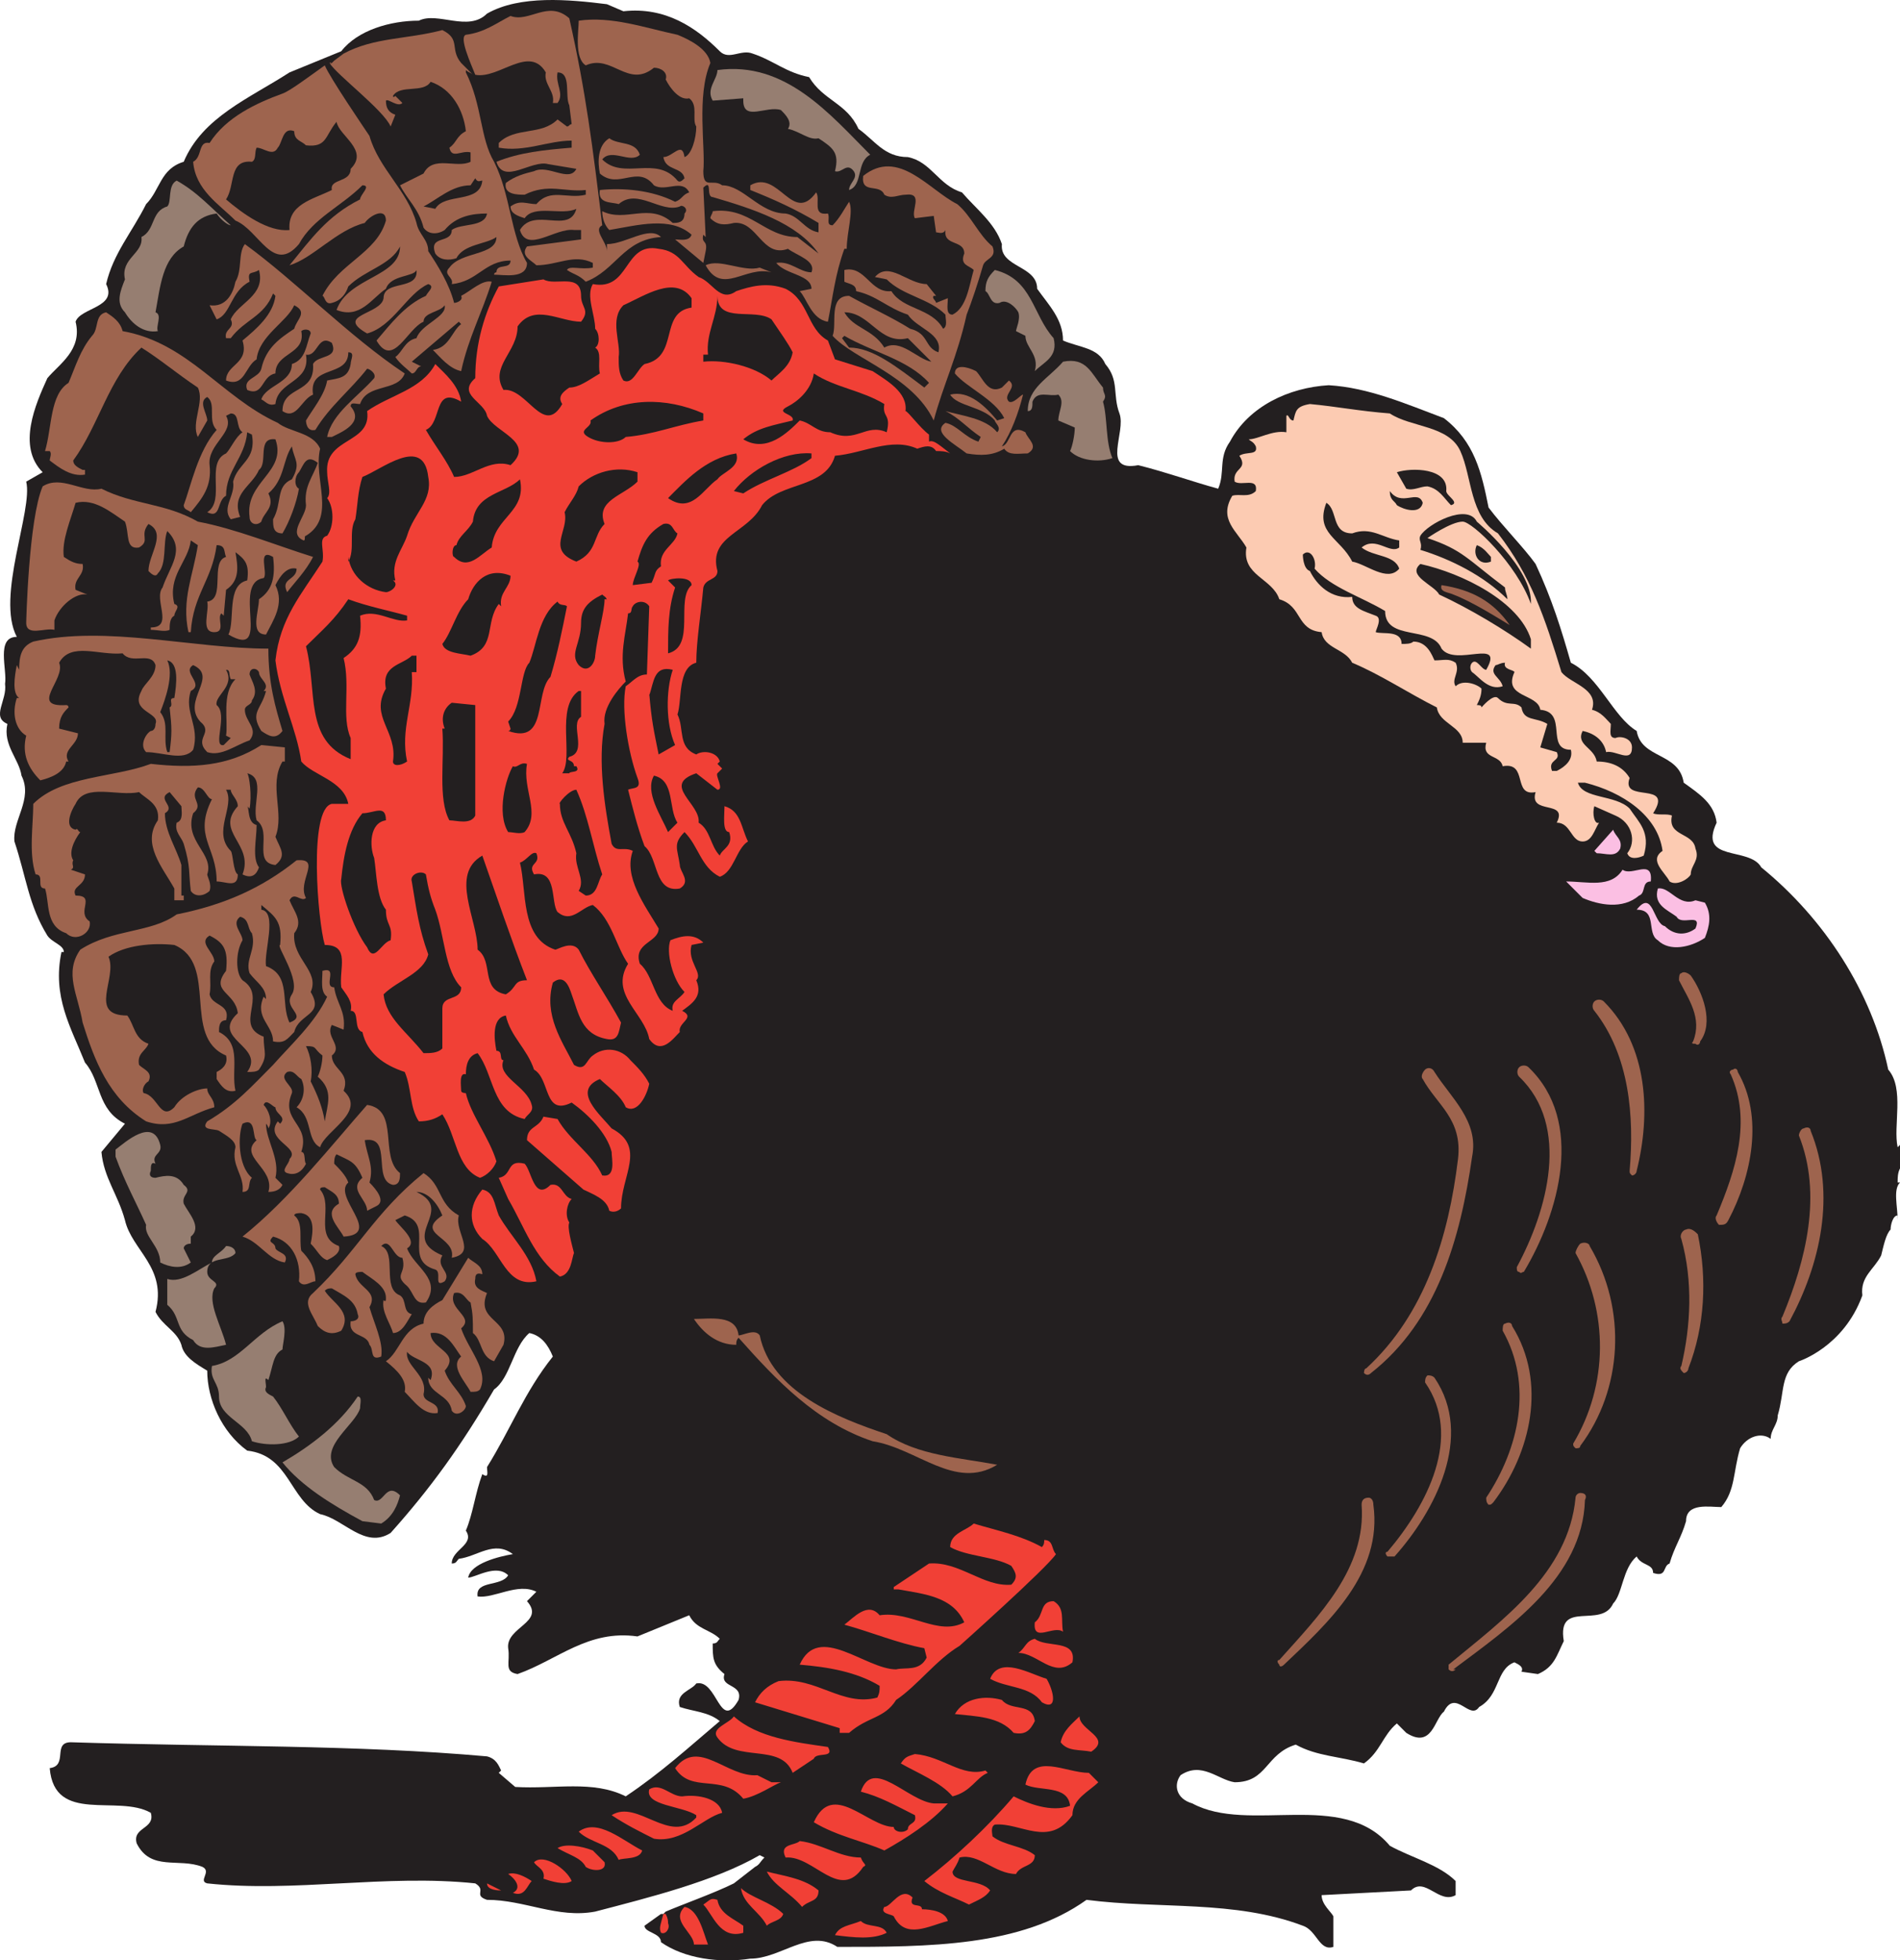 <svg xmlns="http://www.w3.org/2000/svg" width="606.112" height="625.143"><path fill="#231f20" fill-rule="evenodd" d="M606.112 373.342v-8.25l-.75.75c-1.5-6.75 2.25-18.75-3-24.75-5.25-24.75-20.25-48-40.5-64.5-3.75-6.75-20.25-1.5-14.25-14.25-.75-6-5.25-9-10.5-12.75-1.5-9.75-13.5-7.5-15-16.5-7.5-4.5-12-17.25-21-21.75-3-10.5-6-20.25-11.25-31.5-3.75-5.25-10.5-12-15-18-2.25-11.25-4.5-21-14.25-28.5-12-4.5-24-9.75-36.75-10.5-12.75.75-25.5 6.75-31.5 18-3.75 5.25-1.5 9.75-3.75 15-8.25-2.25-16.5-5.25-25.5-7.5-12 2.25-3.75-10.5-6-16.5s0-10.5-4.5-15.75c-2.25-5.25-8.25-5.25-13.5-7.5 0-6.75-4.5-11.25-8.25-16.5 0-7.5-12-6.75-11.25-14.25-2.25-6.75-8.25-11.25-12.75-16.5-7.5-2.25-9.75-9.75-17.25-11.25-7.5 0-10.5-5.25-15.75-9-3.75-8.25-11.25-9-15.75-16.5-7.5-1.5-11.25-5.25-18-7.5-3.75-1.5-7.5 2.25-10.5-.75-7.5-7.5-17.25-14.25-30.75-12.75l-5.25-2.25c-12-1.5-27.75-3-38.25 3-6 6-15.75-.75-21.75 2.25-9 0-19.5 3-24.75 9.75l-16.5 6.75c-12.75 8.25-27.75 14.25-33.75 28.5-7.5 2.25-7.5 9-12 13.5-4.5 9-10.5 15.75-12.75 25.5 3.75 7.5-8.25 7.5-9.75 12 2.25 9-5.25 13.5-9 18-3.75 8.25-9.75 21.75-1.5 30l-5.25 3c2.25 9-9.75 36.75-3 49.5-6.75 0-3 10.5-3.75 15 .75 5.25-4.5 10.5.75 12.75-1.5 6.75 3.75 11.25 4.5 16.5 3.75 7.5-3 14.25-2.25 21 3.75 11.25 4.5 20.25 10.5 30 1.5 2.25 5.25 3 5.25 5.25h-.75c-3 14.25 3 24 7.5 35.25 5.25 6 3.75 15 12.75 19.5l-7.5 9c.75 8.25 5.25 13.5 7.5 21.75 2.25 9.75 13.5 15 9.75 29.25 2.25 4.5 6.75 6 8.25 10.5.75 3.75 4.5 6 8.25 8.25 0 9 4.5 19.5 12.75 25.5 13.5 1.5 13.5 15.75 23.25 20.25 7.5 1.5 14.25 11.25 22.5 6 12.75-14.25 22.5-27.75 33-45.75 5.25-3.75 6-13.5 11.25-18 3.75.75 6 3.75 7.5 7.5-9 11.25-13.5 23.25-21 35.25 0 1.5.75 3.75-1.5 2.25-2.25 6-3 12.75-5.25 18 3 4.5-4.5 6-4.5 10.5 1.5 0 1.5-.75 2.25-1.5 6-.75 11.25-6 17.25-1.5-4.5.75-13.5 3-14.25 7.5 2.25 0 9-4.5 12.75-.75-2.25 3.75-10.5 1.5-9.75 6.75 5.25.75 12.75-4.5 18.75-1.5l-3 3c6 6.75-6.75 8.25-6 15 .75 4.5-1.5 7.5 3 8.25 12.75-4.5 22.5-14.25 38.25-12l16.5-6.75c2.25 4.5 6.75 4.5 9.75 7.5-.75.75-.75 1.5-2.25 1.5 0 4.5 0 6.75 3.75 9.75-1.5 4.5 6 3 4.5 8.25-6 10.5-6.75-6.75-13.5-5.25-1.5 2.25-6.75 3-5.25 7.5 4.5 1.5 9 1.5 12.75 4.5-9.75 8.25-18.75 16.5-30 24-10.5-5.25-22.5-2.25-35.25-3l-5.25-4.5.75-.75c-.75-1.5-1.5-3.75-4.5-4.5-42-3.75-85.5-3-132.75-4.5-6 0-.75 7.5-6.75 8.25 1.5 18 21.75 8.25 32.25 14.25 1.5 5.25-6 4.5-4.5 9.75 4.5 9 13.5 4.5 21 7.5 3 1.5-1.5 4.5 1.5 5.25 27.75 3 57-3 85.5 0 3.75 2.25-.75 3.75 3.75 5.25 12 0 22.5 6 34.5 3.75 17.25-4.5 38.25-9.75 52.5-18l1.5.75c-1.5 1.5-1.5 2.25-3 3l-6.75 5.25c-6 3-16.5 6.75-21.75 9l-.75.75h-1.5.75l-5.25 3.75c0 2.25 5.25 2.25 5.25 5.25 7.5 5.25 18.75 6.75 28.5 5.25 9.75 0 18.75-9.75 27.75-3.75 29.25 0 58.5 0 79.5-15 23.25 3 47.25 0 69 8.25 4.5 1.5 5.25 8.25 9.75 6.75v-9.75c-.75-1.5-3.75-3.75-3.75-6.75l28.5-1.5c4.5-4.5 9 4.5 14.25 1.5v-4.5c-5.25-5.25-14.25-7.5-21-11.25-15-18-45-3.75-63-13.5-5.25-1.5-6-6-3.75-9 6.75-4.5 12 1.5 17.25 2.25 10.5 0 9.75-9 19.5-12 6.75 3.75 14.25 3.75 21.75 6 5.25-3.75 6-9 10.5-12.75l3 3c8.25 5.25 9-4.5 12-6.75 3.75-7.5 8.25 3 11.25-1.5 6.75-3.75 5.25-12 11.25-14.25 1.5.75 3 1.5 2.25 3l5.25.75c5.25-2.25 6-6 8.25-10.5-2.25-13.5 12-3.75 15.75-12 3-3 3-11.25 7.5-15 1.5 3 5.25 2.25 5.25 5.25 4.5 1.5 3-2.25 5.25-3 1.5-5.25 3.75-8.25 5.25-13.5 0-6 7.5-4.5 11.25-4.5 4.5-5.25 3.75-11.25 6-18.75 2.25-3.75 6.75-5.25 9.75-3 0-3 2.25-4.5 2.25-7.5 2.25-7.5.75-13.5 6.75-17.25 0 0 14.25-4.5 20.25-21-.75-6 3.75-8.25 6-12.75.75-3 1.5-6.75 3-8.25 0-1.5.75-4.5 2.25-4.5v1.5c0-4.5-1.5-9.75.75-12h-.75c0-1.5 0-3 .75-4.5v.75"/><path fill="#9e644e" fill-rule="evenodd" d="M297.862 134.092c3-11.25 7.5-20.25 10.5-33.75 1.5-3.75 3.75-10.5 5.25-15.75.75-2.25 4.5-2.25 3-6-4.5-3.75-6.75-9.75-11.25-13.5-9-4.5-18.75-18-30-9-.75 6 5.25 2.25 6.75 6 2.25 1.5 4.5 0 6.75 0 6-.75 1.5 5.25 3 7.5l6-.75.75 5.25c.75 0 2.25.75 3-.75-.75 5.25 6 3 6 7.5-1.5 3.75 1.5 3.75 3 5.25-1.5 5.25-2.25 12-6.75 14.25-2.25 0-1.5-3-1.5-5.25l-3.75 1.5c0-.75-1.5-1.5-.75-2.25h.75l-3-3.75c-6 0-12-7.5-16.5-2.25l3.75.75c5.25 5.25 13.5 6 18.75 11.25 0 1.5.75 3.75-.75 4.5-3.75-6.75-12.75-6-16.5-12-6.75.75-8.25-8.25-15-6.75v3.75c1.5.75 3.75.75 3.75 3 6.75 1.5 9.75 5.25 16.5 7.5 3 4.5 11.25 6 9.75 12-4.5-1.5-3-6-9-7.5-6-3.75-12.75-6.75-19.5-10.5-6.75 0-3.75 9-5.25 12.75 6.75 7.5 25.5 12.75 32.25 27m29.25 3.75c-5.25-3-4.5 3.75-7.5 4.5 3-4.5 5.25-10.5 6.75-16.5-.75 0-3 3-4.5 2.25-2.25-2.25 3-4.5 0-6.75l-2.25 2.25c-4.5 2.25-6-3-8.25-5.25-3-1.5-6.75-2.25-6.75.75 3.75 4.5 12.75 8.25 15.75 14.25l-2.25.75c-3.75-4.5-9-9.75-15-8.25 2.25 3.75 10.5 3.75 14.25 8.25 0 .75 2.25 2.25.75 3.75-3.75-4.5-11.25-5.25-16.5-6.75 4.5 2.25 6.75 5.25 11.25 8.25l-.75 1.5c-4.5-1.5-6.75-5.25-10.5-6-4.5 3 3 6.75 6.75 9.75 4.5.75 8.25.75 12-1.5 1.5 2.25 4.5 1.5 7.5 1.5 3.75-2.25 0-4.5-.75-6.75"/><path fill="#f14036" fill-rule="evenodd" d="M296.362 138.592c-3-2.25-6.75-7.5-7.5-7.5.75-6-6-9.75-10.5-12.75l-12-3.75-2.25-6c-6.75-3.75-6-12.75-13.5-16.5-6-2.25-11.25-.75-15.75.75-5.25 3.75-7.5-3-12-4.5-5.25-3.75-6-8.25-12.75-9-11.25-2.25-9 13.5-21 11.25-2.25 3.75.75 9.75.75 14.25 1.5 1.5 1.5 5.25 0 6 2.25 1.5.75 5.25 1.5 8.25-3.75 2.25-6.75 4.5-9.75 4.5-2.25 1.5-3.75 3-2.25 5.25-6 10.5-11.25-5.25-18.75-4.5-4.5-7.5 4.5-12 4.5-20.25 5.25-7.5 13.5-1.5 20.25-1.5 3-3.75 0-4.5 0-8.25 0-7.5-8.25-3-12-5.25l-14.25 2.25c-4.5 8.25-7.5 18-7.5 29.25-6 5.25 3 7.5 3.75 12 2.25 5.25 15.75 8.25 7.5 15.75-6.75-2.25-12 3.75-18 3.75-2.25-5.25-6-9.75-9-15 5.25-2.25 2.25-14.25 11.25-9-.75-5.25-5.25-9-8.25-12-4.5 8.25-14.25 9.75-21.75 15 1.5 10.5-13.5 8.25-12.75 19.5 0 3 1.5 6.75 0 8.25 2.25 3 2.25 9 0 12-3 .75-.75 4.5-1.5 8.25-6.75 10.5-13.5 18-15 31.5 1.5 12 6.75 21.75 8.25 32.25 3.75 4.5 13.5 6 15 13.5h-5.25c-7.5 1.5-4.5 37.5-2.25 45 8.25 0 4.5 7.5 5.25 13.5 1.5 2.25 3.75 4.5 3 7.5 3 0 .75 6 3.75 6.75 1.5 6.75 6.75 10.5 13.5 12.75 2.25 5.25 1.5 11.25 4.5 15.75 3 0 5.25-.75 7.5-2.25 4.5 6.75 4.5 17.25 12 20.25 2.25-.75 4.5-3 5.25-5.25-2.25-7.5-8.25-15-9.75-21.75 0 0-1.5 0-1.5-.75 0-1.5-.75-6 1.5-5.25 0-3 .75-6 3.75-6.75 5.25 6.75 4.5 18.75 15 21 .75-1.5 3-2.25 2.25-4.5-1.5-6-11.25-9-9-14.25-1.5 0 0-3-2.25-3-.75-3.75-1.5-10.5 3-11.25 1.5 6.75 6.75 10.5 9 17.25 5.25 3 3 15 12 10.5 5.25 3.75 11.25 9.75 12.75 15.75 0 2.25 1.5 8.25-3 7.5-3-6.75-10.5-11.25-14.25-18l-4.5-.75c-1.5 3.75-5.25 3-5.25 7.5l18 15.75c3 1.5 7.5 3 8.25 6.75 1.5.75 3 0 3.75-.75 0-10.5 8.25-19.5-3-25.5-3.75-4.5-12.75-12-3.75-15.75 2.25 2.25 6.75 5.25 8.25 9 3.75 2.25 6.75-3.75 7.5-7.5-1.5-3-3.75-5.25-6-7.5-3-3.75-8.25-4.5-12-1.5-2.25 1.5-2.25 5.25-6 3-3.75-7.5-9.75-15.75-6.75-26.25 3.75-3 5.25 1.5 6 3.75 2.25 6 3 12.75 11.25 14.25 3.75.75 3.75-2.25 4.5-5.25-4.5-8.25-9.75-15.75-13.5-23.25-2.25-3-6.75 0-7.5 0-11.25-3.75-9-18.75-11.25-27.75 2.25-.75 3.75-3.75 5.25-3 1.5 3.75-3 3-.75 6.75 7.5-1.5 5.25 9 7.5 12 4.5 3.75 7.5-1.5 11.25-2.25 6 4.5 7.5 13.5 11.25 18.75-6 9.75 5.25 15.75 6.75 24 3.75 5.25 7.5 0 9.75-2.25-.75-3 5.25-4.5.75-6.75 3-2.25 6.75-4.5 4.5-9.75 2.25-2.25-3-6-1.5-11.25l3.75-.75c-3-3-6.75-2.25-10.5-.75-1.5 3.75.75 12.75 4.5 16.5-1.5 2.25-4.5 3-3.75 6-6-2.25-6-11.25-10.5-15-2.25-6.75 6-6.75 6-11.25-4.5-7.5-11.25-16.5-8.25-24.75-3-1.5-5.25.75-6.75-2.25-2.25-12-4.5-26.25-2.25-38.25-.75-5.25 4.5-11.25 6.75-13.5-2.25-8.25 0-15 .75-21.75 1.5 0 .75-1.5 1.5-2.25.75-1.5 3.75-2.25 5.25 0l-.75 21.75c-3 0-4.5 2.25-6.75 3.75-1.5 7.5.75 21 3.75 29.25 1.5 3.75-1.5 3-3 3.75 1.5 6 3 12 5.25 18 4.5 3.75 3 15 11.25 13.5 3.75-2.25 0-5.25 0-7.5-.75-5.25-2.25-6.75 1.5-10.5 4.5 4.5 5.25 11.25 11.25 14.25 4.5-1.5 5.25-9 9-11.25-2.25-4.5-2.25-9.75-7.5-11.25 0 3-.75 8.25 1.5 8.25 1.5 4.5-2.25 5.25-3 7.5-3-3-3-8.25-6.75-10.5.75-6-12-12-.75-15.75l6.75 5.25c2.25 0-.75-4.5 0-5.25l1.5-1.5-1.5-1.5.75-.75c-.75-3-5.25-3.75-7.5-2.25-6-2.25-3.75-8.25-6-12.75 1.5-4.5 0-15 6-16.5 0-6.75 1.5-15.75 2.25-24 .75-3 4.5-2.25 4.5-5.25-3-11.25 9.75-12 14.25-21 6-7.5 20.25-5.25 23.25-15.75 9-.75 18-6 26.25-2.25 2.25-.75 4.5-1.5 6 .75 1.5 0 3 0 4.5.75-3-2.25-5.25-4.5-6.75-3.75v-2.25m-85.5 477.75c-.75-1.5 0-3 .75-6h.75c.75 1.5.75 2.25.75 3 .75 1.5-.75 3.75-2.25 3m33.75-2.25c-2.25-4.5-7.5-6.75-8.25-12 3 3 9.75 4.5 13.5 8.25-.75 2.25-3.75 2.25-5.25 3.75m11.25-6c-3.75-4.5-9-6.75-11.25-11.25 6 1.5 12 2.25 16.5 6 0 3.75-3 3-5.25 5.25"/><path fill="#9e644e" fill-rule="evenodd" d="M147.112 118.342c-3.75-.75-6.75-4.5-9-6.75 5.25-.75 6-6 9-8.25l-.75-.75c-5.25 4.5-9.75 8.25-15 12.75l3 1.5c-1.5 0-1.5 2.25-3 2.25-1.5-1.5-3.75-3-5.25-5.25 2.25-1.5 3-5.25 6.75-6 1.5-4.5 9.75-6.75 9-10.5-1.5 2.25-6.75 2.25-6.75 5.25-5.25 2.25-9.75 15-15 6 4.5-5.25 9-11.25 15.75-14.25.75-1.5 3-3 .75-3.75-6.75 3-11.25 13.5-19.5 15.75-10.5-6 4.5-6 5.25-11.25 0-6 11.25-2.25 10.5-9-.75 2.25-8.25 1.5-9.75 6-4.5 3-8.25 9.75-15.75 6.75 3.75-10.5 20.25-10.5 20.25-20.25-3 6-11.25 7.5-16.5 12.75-.75 2.25-2.25 4.5-5.25 5.25-2.25.75-2.25-2.25-3-2.25 5.25-10.5 17.25-13.5 20.25-24 0-4.5-5.25-1.5-6.75.75-9 2.25-16.5 11.25-24 13.5 6.75-8.25 12-15.75 22.5-21 0-1.5 3.75-4.5.75-4.5-6.75 6.75-15.75 10.5-20.25 18.75-8.25 9.75-12.75-4.5-20.25-7.5-5.25-5.25-12.75-9.75-13.5-18.75 3-1.5 1.5-6.75 5.25-6 5.25-8.25 15-12.75 23.25-15.75 2.25-.75 8.25-5.25 13.5-9 1.5 3.75 12.75 20.25 14.25 22.5 3 10.5 12 17.25 15 27.75.75 3.75 3.75 5.25 3.75 9 3 4.5 6.75 10.5 8.25 16.5.75 0 3-.75 2.25-2.25 3-1.5 6.75-5.25 9.75-4.5-3 9.75-7.5 18-9.75 28.5"/><path fill="#9e644e" fill-rule="evenodd" d="M157.612 87.592s0-.75.75-.75c0-3 4.5-.75 4.5-3.75-8.25 0-10.5 6.75-18.75 7.5.75-2.25-3-3-.75-5.25 3.75-5.25 15-3.75 15-9.75-3 2.25-10.5 2.25-12.75 6.75-2.25.75-5.25.75-6.75-1.5-2.25-6 5.25-3 5.25-7.5 3-2.25 10.5-.75 11.25-5.25-4.5 0-9.75.75-13.5 5.25-2.25 1.5-5.25 1.5-6.75-.75-1.5-6-5.25-9-7.5-13.5l7.5-3.75c3-6 10.5-1.5 15-3.75v-3c-3-.75-6 2.25-6.75-1.5 2.25-1.5 2.25-3.75 5.25-5.25-.75-6.75-4.5-13.5-11.25-15.75-2.25 3.75-9.75.75-12 4.5 0 .75.75 0 .75 0l2.25 2.25c-1.5 1.5-4.5-1.5-5.25-.75 0 2.25.75 3.75 3 4.5l-1.5 3.75c-2.25-5.25-17.25-16.5-19.5-20.25 1.5-.75-.75.75.75 0l.75-.75 3-2.25c9.75-5.25 20.25-4.5 31.5-7.5 6 3 2.25 6 6 10.5l3.75 3.75c-.75-.75-1.5-.75-2.25-1.5v.75c5.25 10.5 4.5 21 9 28.5 5.25 10.5 5.25 23.25 10.5 32.25 0 5.25-7.5 3.75-10.5 3.75"/><path fill="#9e644e" fill-rule="evenodd" d="M186.862 89.842c-2.25-2.25-3.75-2.25-6-3.75.75-1.5 4.5 0 8.25-.75v-1.5c-6-3-11.25.75-18 .75-1.5-1.5-5.25-3-3-6l17.25-2.25v-3h-2.25c-6-.75-15 7.5-17.25 0 4.5-7.5 15.75 1.5 18-6.75-4.5 2.25-13.5-1.5-16.5 3-2.25-.75-4.5-1.5-4.5-3.75 3-2.25 5.25-.75 8.25-.75 4.5-5.25 9.75-1.5 15.75-3v-1.5c-6.75.75-12-2.25-19.5 1.5-2.25 0-6.75 0-6-3.75 3-2.25 6-3 9-3.75 4.5-2.25 11.25 3.75 13.5-.75l-9-1.5c-5.25-1.5-14.25 6.75-16.5-.75 7.5-3 15-3.75 24-4.5v-2.25c-7.5 0-15 3.75-23.25 2.25v-1.5c5.25-5.25 13.5-2.25 18.75-7.5l3 2.25c.75 0 .75-.75 1.5-.75l-.75-6c-1.5-3 .75-10.5-3.75-10.5-.75 3.75 2.25 6.75 0 9.75h-1.5c.75-3.75-3-6-2.25-9.75-5.25-9-15 2.25-22.5.75-1.5-3.75-5.25-12-3-12.75 6-.75 9.75-3.75 14.25-6 6 2.25 12-5.25 18.75.75 5.25 23.25 7.5 41.25 10.5 66-3 1.5 1.5 5.25 1.5 8.25v-2.25c6 0 13.5-6 17.25-2.25-12 .75-14.25 10.5-24 14.25"/><path fill="#9e644e" fill-rule="evenodd" d="M226.612 20.092c-4.5 10.5-1.5 27-2.25 34.5 0 6 3 2.25 6 4.5 6.75 0 12 9 20.25 9 4.5.75 6 5.25 10.5 6v-3c-7.5-4.5-14.25-7.5-21.75-10.5v-1.5c9-5.25 13.5 12.75 21 2.25 1.5 2.25-1.5 7.5 3.75 6.75.75 1.5-.75 3.75 1.5 3.75 2.25-2.25 3.75-5.25 5.25-7.5 1.5 3-.75 9.75-.75 15h-.75c-3 8.25-3.75 15.75-5.25 23.25-5.25-.75-6.75-7.5-9-9.75l3.75-.75c0-4.5-8.25-4.5-11.25-8.25 4.5-.75 7.5 3 11.25 3 1.5-3.75-4.5-5.25-7.5-7.5-8.25 3-9.75-9-17.25-8.25-3 .75-5.25.75-7.5-1.5 0-.75.75-1.5.75-2.25 12-1.5 16.5 8.25 27 8.25l6.75 5.25c-6.75-9.75-21-14.25-33.75-18-2.25 0 0-6-3-3l.75 15.75-.75-.75c-.75 3 1.5 1.5.75 5.25l-.75 3.75-9-7.5c1.5 0 4.5.75 5.25-1.5-6.75-6-17.25-3-26.25-1.5-1.5-1.5-2.25-3.75-2.25-6 7.5 3.75 15-3 22.5 3.75 1.5 0 3.75 0 3.75-3 1.5-1.5-.75-3-1.5-2.25-6 2.25-13.5-6-19.5-.75-2.25-.75-6.75 0-6-4.5 7.5-.75 16.5 0 24 3.75 2.25-.75 2.25-2.25 4.5-3-2.25-4.5-7.5 0-11.25-2.25-5.25-6.75-11.25 1.5-17.25-3.75-.75-3.75-.75-9 3-11.25 3 2.25 8.25.75 9.75 5.25-3 3-9-2.25-12 1.5 6.75 6.75 17.25-1.5 24 6.75.75.75 1.5 0 2.25-.75-.75-3.75-6-2.25-6.75-6.75 3 0 6-5.25 6.75 0 2.25-.75 3.75-6 3.75-9.75-1.5-2.25.75-6.75-2.25-9-3 .75-6-3-7.5-6 .75-2.25-1.5-3.75-3.75-3.75-8.25 6.75-13.5-4.5-21.75-.75-3.75-2.25-2.25-11.25-2.25-14.25 10.5-1.5 21 2.25 31.5 4.5 3.75 1.5 9.75 4.5 10.5 9"/><path fill="#967e71" fill-rule="evenodd" d="M277.612 49.342c-4.5 2.25-2.25 9.75-6.75 11.25 0-2.25 3-3.75 1.5-6-2.25-3-3.75.75-6 0 1.5-6-.75-7.5-5.25-10.5-3 .75-6-2.25-9.75-3 1.5-2.25-.75-4.5-2.25-6-4.5-1.5-12 3.75-12-3v-.75l-9.75.75c-2.25-3.75 1.5-6.75 1.5-9.75 21.75-3 36 14.25 48.75 27"/><path fill="#231f20" fill-rule="evenodd" d="M111.862 53.842c0 4.5-6.75 3-6 6.75-6 3-14.25 4.5-13.5 12.75-6.75.75-15-5.25-20.25-9.75 3-4.5.75-12.75 8.25-12 1.5-.75.75-3 1.5-4.5 2.25 0 5.25 3 6.75 0 1.5-1.5 1.5-6.75 5.25-5.25 0 3 2.25 3 3.75 4.5 6.75.75 6-3 9.75-7.5.75 4.5 10.5 9 4.5 15m42 3.75c-.75 7.5-12 3.75-15 9l-3.75-.75c4.5-2.25 9-6.75 15-6.75l1.5-2.25c.75 1.5 1.5.75 2.25.75"/><path fill="#967e71" fill-rule="evenodd" d="M73.612 71.842c-.75 0-3-1.5-4.5-3.75-6 .75-9 4.5-10.5 10.5-6.75 3.75-7.5 12.75-9 21 2.25.75 0 4.5.75 6-4.5.75-8.25-2.25-10.5-6-3-3-1.5-6.75 0-10.5-1.5-6.75 6-8.25 5.25-13.5 4.5-2.25 3-8.25 8.25-9.75 1.5-1.5 0-6.75 3-8.25 6.75 3.75 11.25 9 17.25 14.25"/><path fill="#9e644e" fill-rule="evenodd" d="M129.112 119.092c-2.25 6-12 3-14.25 9.75-1.5 0-3-.75-3 .75 4.5 5.25-3 8.25-6 9.75h-1.5c1.5-7.5 9.75-12.75 15-18.75.75-1.5-1.5-3-2.25-3-5.25 6.75-12 12-16.5 19.5-3 .75-3-3-3-3 2.25-3.75 6-8.25 6.75-12.75 3.75-.75 6.75-.75 7.5-5.25 0-1.5 1.5-3.75-.75-3.75 0 8.25-12.75 3.75-11.25 13.5-3.75 1.5-5.25 8.25-9.75 5.25 0-8.25 10.5-5.25 9.75-15 1.5-3 8.25-1.5 6-6.75-4.5-3-4.5 4.5-8.25 3.75 1.5 9-9 8.25-9.75 15.75-2.25.75-3-.75-4.5-1.5 1.5-4.5 9.75-5.25 9.75-11.25 4.5-1.5 4.5-6 6-9.75 0-1.5-2.25-1.5-3-.75 1.5 7.5-8.25 6.75-8.25 13.5-4.5.75-3.75 7.5-9 5.25-1.5-3.75 3.75-3.75 4.5-6.75 1.5-6.75 6-9.75 10.5-12.75.75-3 4.5-5.25 0-7.5-2.25 5.25-11.25 9.75-12 17.25-3.75 2.25-3.75 9-9.75 6.75 0-5.25 7.5-5.25 5.25-12.75 4.5-3.75 9.75-8.25 10.5-14.25l-.75-.75c-3 7.5-9 8.25-13.5 14.25h-1.5c-.75-3 3-3 1.5-6 2.25-5.25 11.25-7.5 9-15.75-2.25 1.5-3.75 0-3 3.75-6 3-6 10.5-10.5 12l-2.25-4.5c5.25.75 7.5-3.75 8.25-7.5 2.25-3.75.75-9 3-12 16.5 12 33 29.25 51 41.25m117-32.25c-8.25-2.25-15.75 7.5-21-2.25 4.5-2.25 12 2.25 17.25.75l3.75 1.5"/><path fill="#967e71" fill-rule="evenodd" d="M336.112 107.842c1.5 6-3 7.5-6 10.5 1.5-5.25-3-7.5-3-11.25l-3-1.5c0-.75 1.5-3.75.75-6-.75-1.5-3.75-4.5-6-3-3 .75-3-3-4.5-3.75 0-3 .75-4.5 3-6.75 12 3 12 14.25 18.75 21.75"/><path fill="#231f20" fill-rule="evenodd" d="M220.612 98.092c-10.5 1.5-3.75 15.75-15 18-2.25 1.5-3.75 6.75-6.75 5.25-1.5-2.25-1.5-4.5-1.5-7.5.75-4.5-3-12 1.5-16.5 6.75-3 16.5-9.75 21.75-2.25v3m25.5 3.75c3 4.5 5.25 7.5 6.75 10.5-.75 4.5-4.5 6.75-6.75 9-5.25-4.5-15-6.75-21.75-6v-2.25h1.5c-.75-6.75 3-12 3-18.75 0 9 12 3.75 17.25 7.5"/><path fill="#9e644e" fill-rule="evenodd" d="M39.112 105.592c21 3.75 31.5 21 49.5 29.25 3.75 3 11.25 3 13.5 8.25-2.25 9.75 5.25 21.75-4.5 27.75-.75 0 0 1.5-.75 1.5-5.25-2.25.75-7.5.75-11.25-.75-6 2.25-9 3.75-13.5-3.75-3-4.5.75-6 3-1.5 1.5-1.5 4.5 0 5.25-.75 4.5-3 10.5-5.25 14.25-3 0-3-2.25-3-4.5 3-5.25.75-10.5 6-12.75 3-5.25.75-6 0-10.5-3 4.5-2.25 10.5-7.5 15 2.25 4.5-1.5 6-2.25 9-1.5 1.5-3.75.75-3.75-1.5-1.5-11.25 12-14.25 8.25-24.75-6-.75-2.25 7.5-5.25 9.75-2.25 5.25-9 7.5-6 15l-3 .75c-3-3.75 1.5-7.5.75-12 1.5-6 7.5-6.75 6-15l-1.5-.75c-.75 8.25-6.75 12-6.75 20.25-3 1.5-1.5 7.5-6 5.25 6-3.75-.75-15.75 6-18.75 1.5-1.5 3-5.25 5.25-6.75-2.25-1.5-.75-6-3.75-6l-1.5.75c3 5.25-6 9-5.25 15.75s-2.25 10.5-6 15c-.75-.75-2.25-.75-2.25-2.25 2.25-6 4.5-17.25 10.5-24-3-3 0-8.25-3-10.5-3 1.5 0 5.25 0 7.5l-3 5.25c-2.25-4.5 2.25-11.25 0-15.75-6.75-4.5-12-9-18-12.75-10.5 9.75-13.5 24.75-21.75 36 0 1.5 1.5 2.25 3 3h.75v1.5c-4.5.75-8.25-2.25-11.25-4.5 0-.75.75-2.25 0-3h-1.5c2.25-7.5 1.5-18 7.5-21.75 2.25-5.25 3.75-10.5 7.5-15 2.25-2.25.75-6.75 4.5-7.5 2.25 1.5 4.5 3 5.25 6"/><path fill="#231f20" fill-rule="evenodd" d="m289.612 107.842 7.5 7.5c-4.5-.75-9.75-7.5-15-4.5-3.75-6-9.75-6-12.75-11.25 8.25 0 11.25 10.5 20.25 8.25m6.75 14.25-1.5 1.5c-9-6.75-16.5-12.75-24-12.75l-2.25-3 .75-.75c9 5.25 20.25 7.5 27 15"/><path fill="#967e71" fill-rule="evenodd" d="M351.862 123.592c0 2.25 1.5 2.25 0 4.5 1.5 5.25.75 12.75 3 18-4.5 1.5-10.5.75-13.5-2.25.75-1.5 1.5-5.25 1.5-7.5l-5.25-2.25c0-3 2.25-6 0-8.25-3 .75-6.75-1.5-8.25 2.25 0 1.5 0 3-1.5 3 0-7.5 6.75-10.5 11.25-15.75 7.5-1.5 9 3.75 12.75 8.25"/><path fill="#231f20" fill-rule="evenodd" d="M282.112 128.842c-.75 4.5 2.25 3 .75 9-6.75-3-9.75 3.75-18 0-4.5 0-6-3-9.75-3.75-3.75 3.75-10.5 10.5-18 6 4.5-3.75 9.75-4.5 15.75-6 .75-2.25-6-2.25-1.5-4.5 3-1.5 7.5-5.25 8.25-10.5 6.75 4.5 15 5.25 22.5 9.75m-57.75 5.25c-9 1.5-15.75 4.5-24.75 5.25-2.25 2.25-8.25 2.25-12 0s1.5-3 .75-5.25c10.5-7.5 24-7.5 36-2.25v2.25"/><path fill="#fccbb2" fill-rule="evenodd" d="M443.362 131.842c6.75 4.5 18.75 3.75 22.5 12s3 21 12 26.25c10.5 13.5 15 27 20.25 44.25 3 3.75 12 5.25 9.75 12 3 .75 4.5 3 6 4.5 0 2.25-.75 4.5 1.5 4.5 1.5-.75 5.25 0 5.25 3 0 5.25-5.25.75-8.25 1.5-.75-3.75-3.75-6-7.5-6.75-2.25 4.5 3.75 5.25 4.5 9.75 4.5 0 8.25 1.5 10.5 5.25-3 8.25 14.25.75 7.5 11.25 1.5.75 4.5 0 6 .75-1.5 6.75 6.75 5.25 7.5 10.5 1.5 3.75-1.5 5.25-1.5 8.25-.75 1.5-4.5 3.75-6.75 2.25-1.5-3-6.75-6.75-2.25-9.75-1.5-11.25-12.75-18.75-24.75-21.75h-2.25c1.5 5.25 12 3.75 16.5 8.25 3 4.5 6.75 7.5 4.5 15-1.5.75-4.5 1.5-5.25-.75 3-3.75 1.5-9.75-3.75-12l-6.75-3c-.75 2.25 0 6 1.5 5.25-1.5 2.25-2.25 6-5.25 6-3.75 0-3.75-6-8.25-6 3.75-7.5-9-2.25-6.75-9.75-7.5 1.5-2.25-9.75-10.5-8.25-.75-3.75-6.75-2.25-5.25-7.5h-7.5c0-5.25-7.5-6-8.25-11.25-9-4.5-18-10.5-27-14.25-2.25-4.5-9-4.5-9.75-9.75-8.25-.75-6-8.25-13.5-10.5-2.25-6.75-12-7.5-10.5-16.5-3-5.25-9-9-4.5-16.5 2.25-.75 5.25.75 7.5-1.5.75-4.5-4.5-1.5-6.75-3-.75-4.5 4.5-3.75 1.5-8.25 2.25-1.5 6 0 5.25-3-.75-1.5-1.5-1.5-2.25-2.25 3 0 7.5-3 12-2.25v-5.25c.75-.75.75 1.5 2.25 1.5.75-3 .75-4.5 5.25-5.25 8.25.75 15.75 2.25 25.5 3"/><path fill="#231f20" fill-rule="evenodd" d="M258.862 146.092c-6 4.5-15 6.75-21.75 11.25l-3-.75c5.25-6.75 15.75-12.75 24.75-12v1.5m-24-1.5c1.5 4.5-4.5 6-6 8.25-4.5 3-8.25 11.25-15.75 6 5.25-5.25 12-12.75 21.75-14.25m-98.25 7.5c1.5 7.5-4.5 11.25-6.75 18.75-1.5 4.5-5.25 8.25-3.75 14.25h-.75c2.25 1.5-.75 3.75-2.25 3.75-6-.75-11.25-5.25-12-11.25v1.5c2.25-3.75 0-9.75 2.25-13.5.75-4.5.75-9 2.25-13.5 6-2.25 19.5-13.5 21 0m66.75 1.5c-4.5 4.5-13.5 6-10.5 13.5-3.75 3.75-2.25 9-9 12-9.75-3.75-2.25-9.75-3.75-15.75 1.5-3 3.75-5.25 4.5-8.25 4.5-4.5 12-6.75 18.75-4.5v3m258 3c0 1.5 4.5 3.75 1.5 4.5-2.25-2.25-3.75-5.25-7.5-6-2.25 0-4.5 1.5-6.75.75l-3-5.25c4.5-1.5 16.5-1.5 15.75 6"/><path fill="#9e644e" fill-rule="evenodd" d="M63.112 166.342c12 2.25 24.75 7.5 36.75 11.25-2.25 4.5-6 8.25-8.25 11.25-2.25-4.5 3-3.75 3-7.5-3-.75-5.25 2.25-6.75 5.25 3 6-.75 11.25-3 15.75-5.25 0-2.25-7.5-2.25-11.25 4.5-3 5.25-7.5 4.5-13.5-5.25-3-1.5 5.25-3 6.75-10.5 1.5 3 26.25-11.25 18 2.25-4.5-.75-15.75 6-17.25.75-5.25-.75-6.75-3.75-9 .75 4.5 1.5 9-3 12l-.75 8.25-.75-.75c-1.5 1.5 1.5 6-2.25 6-4.5 0-1.5-6.75-2.25-9.75 6-.75.75-12.75 6-14.25-.75-1.5 0-3.75-3-3.75-1.5 11.25-7.5 15.75-8.25 27.75h-.75c-2.25-10.5 1.5-18 3-27.75l-2.25-1.5c-.75 6.75-7.5 11.25-5.25 20.25 2.25.75 0 2.25 0 3.75-1.5.75-1.5 3-1.5 4.5-1.5.75-3.75 0-6 0v-.75c7.5 0 .75-9 3.75-12.75 2.25-6.75 7.5-12 1.5-18-1.5 3.75 0 10.5-3 13.5-.75 1.5-2.25 0-3-.75 0-5.25 6-12 0-15-3 3.75.75 5.25-3 7.5-4.5.75-3-4.5-4.5-8.25-4.5-3-9.75-7.5-15.75-6-1.5 5.25-4.5 12-3.75 17.25 2.25 1.5 3.75 2.25 6 2.25.75 3.75-3 4.5-2.25 8.25l3.75 1.5c-3.75-.75-9 3.75-10.5 8.25v3c-3-.75-9 2.25-9-2.25 0 0 .75-33 5.25-43.5 6-3.75 12.75 2.25 18.75.75 10.5 5.25 20.25 4.5 30.75 10.5"/><path fill="#231f20" fill-rule="evenodd" d="M156.862 174.592c-3.75 2.25-7.5 7.5-12 3-.75 0-.75-3.75.75-3.75.75-3 3.75-4.5 5.25-7.5.75-9 10.5-9 15-13.5 2.25 10.5-8.25 12-9 21.75m297-14.25c-.75 3.75-6 2.25-8.25.75-.75-1.5-2.25-1.5-2.25-4.5 3.75 5.25 9-.75 10.5 3.75m-22.5 9.75c6-2.25 9.75 1.5 15 2.25v2.25c-3 2.25-7.5-3.75-12 0 3.75 3 10.5 2.25 12 6.75-3.75 4.5-10.5-1.5-15-2.25-3.75-7.5-12-9-8.25-18.75 3.75 2.25 1.5 9.75 8.25 9.75m57 22.5c-4.5-12.75-18.75-26.25-21.75-26.25-3.75 0-11.25 5.25-11.25 5.25 11.25 3.75 12.75 6.75 24.75 15.75 0 1.5.75 2.25.75 3.75-7.5-7.5-18-12.75-27.75-15.75.75-2.25-.75-3 0-4.5 2.25-3.75 15-10.5 18-4.5 0 0 18 15 17.25 26.25m-272.25-22.5c-.75 3.75-6 5.25-5.25 10.5-2.25 1.5-1.5 2.25-3 5.25l-6 .75c0-2.25 3-6.75 1.5-7.5 1.5-5.25 3-9 8.25-12 3-.75 3 2.25 4.5 3"/><path fill="#231f20" fill-rule="evenodd" d="M475.612 177.592v1.5c-3.75 1.5-6-2.25-4.5-5.25 2.25.75 3.75 3 4.5 3.75m-56.25 3.75c5.25 6 15 9 22.5 13.5 0 9.75 15 4.5 18 12 4.5 6 20.25-3.75 14.25 6.75-1.5 0-3-3.75-4.5-2.25-.75.75-.75 2.25 0 3 2.25 1.5 5.25 6 9.75 4.5-.75-3-4.5-3.75-2.25-6.75.75 0 1.5-.75 3-.75-.75 2.25 3 2.25 3 3-3.75 8.25 7.5 6.75 8.25 12 9 .75 1.5 12.75 9.75 12.75.75 3-1.5 5.25-4.5 6.75h-1.5c-1.5-3.75 3-3 1.5-6l-5.25-1.5 2.25-7.5c-3.75-2.25-7.5-.75-8.25-5.25-2.25-2.25-4.5 0-7.5-3-1.5-1.5-5.25 3-5.25 3 0-.75-.75-.75-1.5-.75.75-1.5 1.5-3 1.5-5.25-1.5-1.5-6-3-8.25-.75-1.5-2.25 1.5-4.5 0-7.5-2.25-1.5-3.75-.75-6.75-.75-.75-1.5-2.25-6-6.75-6-.75.75-2.25.75-3.75.75 0-4.5-6-3-8.25-3.75 0-.75 2.25-4.5 0-5.25-3.75-1.5-7.5-2.25-7.5-6-6.75.75-11.25-3.75-13.5-8.25-2.25-.75-2.25-5.25-2.25-5.25 2.25-2.25 4.5 1.5 3.75 4.5m69 22.5v3c-8.25-6-19.5-12.75-29.25-17.25-1.5-3-10.5-6-6-9.75 13.5 3 31.5 12 35.25 24m-325.5-20.25c0 3.75-3.75 5.25-3 9.75l-.75-.75c-4.5 6-.75 13.5-9 16.5-3-.75-8.25-.75-9-3.75 3-3.75 4.5-10.5 8.25-14.25 1.5-5.25 6-10.5 13.5-7.5m57.75 3c-5.25 4.5 1.5 19.5-7.5 21.75 0-7.5 0-14.25 2.25-21l-2.25-2.25c.75-.75 7.5-1.5 7.5 1.5"/><path fill="#9e644e" fill-rule="evenodd" d="M481.612 199.342c-3.75-2.25-12-7.5-18-9.75-1.5-.75-4.5-.75-3.75-3 9.75 1.5 16.5 5.25 21.75 12.75"/><path fill="#231f20" fill-rule="evenodd" d="M193.612 191.842c0-.75 0-.75-.75-.75 0 3.75-2.25 11.25-3 18 0 2.25-2.25 6-5.25 3-3-3.75.75-6.75.75-13.5 0-4.5 2.25-6.75 6.75-9 .75.75 1.5.75 1.5 2.25m-63.75 4.5v1.5c-4.5.75-9.75-3.75-15-1.5.75 6.75-.75 10.5-5.25 13.5 2.25 9-.75 18.75 2.25 25.5v6.75c-15-6-10.5-21.75-14.25-36 5.25-5.25 9-8.25 13.5-15 6 2.25 13.5 3.75 18.75 5.25m51-3c-1.5 7.5-3 15-5.25 22.5-5.25 5.25-.75 21.75-13.5 17.25.75 0 .75-.75.75-.75l-.75-2.25c4.5-4.5 3.75-15.75 6.75-18.75 2.25-5.25 3-15 9-19.5.75 1.5 2.25.75 3 1.5"/><path fill="#9e644e" fill-rule="evenodd" d="M85.612 206.842c0 11.25 2.25 18.75 4.5 26.25-2.25 3-4.5 1.5-6.75 0-3.75-6 0-6.75 1.5-12.75h-.75c2.25-2.25-1.5-3.75-1.5-6-.75-1.5-3-1.5-3 .75.75 2.25 3 5.25.75 8.25 0 1.5-2.25 1.5-2.25 3 0 3.75 4.5 6 1.5 9.75-4.5 1.5-9 5.25-13.5 3.75-4.5-4.5 2.25-6-2.25-9.75-6-6.75 6-14.25-2.25-18-3.75 2.25 3.75 6-.75 8.25-2.25 6.75 3 11.25.75 18.75-3 3.75-9.75.75-15 .75-2.25-2.25 0-6 1.5-6.75.75 0 1.5-.75 1.5-2.25 1.5-3.75-8.25-3.75-4.5-10.5.75-2.25 4.5-4.5 4.5-8.25-1.5-4.5-7.5 0-10.5-3.75-7.5.75-16.5-3.75-20.25 3 2.25 5.25-9.75 14.25 2.25 13.5.75 0 .75.75.75.75-1.5 1.5-3 3-3 6.75l6 1.5c0 3.75-5.25 5.25-3 9h-.75c-.75 3.75-5.25 5.25-8.25 6-3.75-3.75-6-8.25-4.5-14.25-3.75-2.25-4.5-7.5-3-12h.75c-2.25-1.5-1.5-6.75-.75-10.5l.75 1.5c0-4.5.75-7.5 4.5-9 23.25-5.25 51 2.25 75 2.25"/><path fill="#231f20" fill-rule="evenodd" d="M132.862 214.342h-1.5c.75 10.5-3.75 18-1.5 28.5-2.25 1.5-4.5 1.5-4.5 0 1.5-9.75-7.5-14.25-2.25-23.25-1.5-7.5 5.25-7.5 8.25-10.5h1.5v5.25m-77.25 8.25c-2.25 0 0 2.25-1.5 3 .75 6.75.75 8.25 0 14.25h-.75c-1.5-4.5.75-9-2.25-12.75 1.5-3.75 4.5-12 2.25-16.5 3.75.75 3 7.5 2.25 12m18-6h1.5c-4.5 4.5-2.25 13.5-3 18l1.5.75-2.25 2.25c-3.75.75 1.5-9.75-2.25-12.75-.75-3 6-6 3-11.25 1.5 0 .75 1.5 1.5 3m141-3c-2.25 6.75-2.25 17.25.75 24l-5.25 3c-1.5-7.5-2.25-10.5-3-19.5v.75c1.5-4.5 1.5-9.75 7.5-8.25m-29.25 15.75v-.75c-3.75 2.25 2.25 11.25-3.75 12.75-1.5 1.5 1.5.75 1.5 3h.75c1.5 2.25-2.25 1.5-2.25 2.25h-2.25c3.75-5.25-2.25-21 5.25-26.25h.75v9m-33.75 30.75c-1.5 3-6 1.5-8.25 1.5-3.75-6.75-1.5-19.5-2.25-29.25h.75c-1.5-3.75 0-6.75 2.25-8.25l7.5.75v35.25"/><path fill="#9e644e" fill-rule="evenodd" d="M90.862 242.842h-.75c-4.5 7.5.75 16.5-2.25 24 1.5 3.75 3.75 6 0 9-7.5-.75-.75-10.5-6-14.25-1.5-5.25 3-13.5-3-15 .75.75 1.5 7.5.75 11.25l-.75-.75c.75.75 0 5.25 3 6 0 4.5-1.5 10.5.75 13.5-.75 2.25-2.25 3.75-5.25 2.25 3.75-9.75-9-13.5-1.5-21.75 0-2.25-2.25-3.75-2.25-5.25h-1.5c3 5.25-4.5 13.5 1.5 19.5.75.75.75 6.75 2.25 7.5 0 4.5-3.75 2.25-6.75 2.25 0-11.25-7.5-14.25-1.5-26.25-1.5 0-2.25-3.75-4.5-3.75-3 3.75 2.25 5.25-1.5 8.25-3 9 6.75 12.75 4.5 19.5 0 .75 1.5 3 .75 5.25-1.5 1.5-4.5 2.25-6 0-.75-6 0-7.5-2.25-15-.75-2.25-3-3.75-2.25-6.75 2.25-.75 1.5-3.75 1.5-5.25l-3.75-4.5c-4.5 2.25 2.25 4.5-1.5 6.75 0 6 3.75 11.25 5.25 16.5v9.75h.75v1.5h-3v-3.75c-3.75-6.75-10.5-14.25-5.25-21.75.75-5.25-3.75-6.75-6-9-6.75 1.5-17.25-3-20.25 3.75-1.5 2.25-3.75 7.5 0 8.25.75-.75.75.75 1.5.75-2.25 3-3.75 6.75-2.25 9-.75 1.5.75 2.25-.75 3l4.5 1.5c0 3.75-4.5 3.75-3 6.75 6.75 0 0 5.25 4.5 8.25.75 3.75-4.5 6.75-7.5 3.75-6.75-2.25-5.25-9.75-6.75-14.25-3 0 0-4.5-3-4.5-2.25-6.75-.75-15.75-.75-22.5 9-9 25.5-8.25 37.5-12.75 13.5 1.5 24.75.75 35.25-6l7.5.75v4.5"/><path fill="#231f20" fill-rule="evenodd" d="M168.112 243.592c-1.5 8.25 4.5 15.75-.75 21.75-1.5.75-3.75 0-5.25 0-3.75-6-.75-17.25 1.5-21 1.5.75 2.25-1.5 4.5-.75m48 18.75-3 3c-2.25-5.25-7.5-12.75-4.5-18 6.75 1.5 4.5 10.5 7.5 15m-24 16.5c-1.5 2.25-1.5 6.75-5.25 6.75l-2.25-1.5c2.25-3.75-1.5-7.5-.75-12-1.5-6.75-5.25-9.75-5.25-15.75-.75 0 3-4.5 5.25-4.5 3.75 8.25 5.25 18 8.25 27m-69-17.25c-5.25.75-5.25 8.25-3.75 12 .75 4.5.75 12.75 3.75 16.5 0 5.25 2.25 4.5 1.5 9.75-3 .75-5.25 7.5-7.5 2.25-4.5-6-9-19.5-8.25-21.75.75-7.5 2.25-15.75 6.75-21 3.75 0 7.5-3 7.5 2.25"/><path fill="#fbbfe3" fill-rule="evenodd" d="M516.862 270.592c-1.5 3-4.5 1.5-7.5 1.5l-.75-.75 6-6.75c.75 2.25 3 3 2.25 6"/><path fill="#231f20" fill-rule="evenodd" d="M168.112 312.592c-4.5 0-3 2.25-6.75 4.5-8.25-1.5-3.75-10.5-9-14.25 0-9.75-9-24 1.5-30 4.5 12.75 9 26.25 14.25 39.75"/><path fill="#9e644e" fill-rule="evenodd" d="M97.612 286.342c-1.5 1.5-3.75-2.25-5.25.75 1.5 3.75 4.5 6.75 1.5 10.5-.75 8.25 8.25 12 5.25 18.75 4.5 7.5-3.75 6.75-5.25 12.75-2.25 2.25-3 3.75-6.75 3 0-5.25-6-7.5-3-14.25l.75.75c0-3.75-3-5.25-5.25-8.25-1.5-4.5 2.25-7.5.75-12.75-1.5-1.5-.75-4.5-3.75-5.25-3 2.25.75 5.25.75 7.5-2.25 3.75-2.25 10.5 0 12.75 8.25 5.25-3 14.25 6.75 18 0 5.25 1.5 6-1.5 10.5-.75.75-2.25.75-3.75.75 6-8.25-12-10.5-3-18.75-.75-6.75-9-6.75-3.75-13.5.75-6.75-.75-9-5.25-11.25-3.75 2.25 1.5 5.25 1.5 8.25-2.25 3-.75 6.75-1.5 10.5.75 3.75 6.75 3 5.25 8.25-2.25 0-2.25 2.25-2.25 3.75 7.5 3.75 3.75 12 5.25 18.75-3 .75-4.5-1.5-6-3.75v-2.25c1.5-.75 3.75-2.25 3-5.25-14.25-6-2.25-29.25-16.5-35.25-6.75-.75-15.75 0-21 3.75 3 6.75-6.75 18.75 6 18.75 2.25 3 2.25 7.5 6.75 9-.75 2.25-3.75 3-3 6.75 1.5 1.5 4.5 2.25 3 5.25-1.5.75-2.25 3-1.5 3.75 4.5.75 5.25 9 9.75 4.5 2.25-3.75 7.5-6 10.5-6 0 2.25 2.25 3 2.25 6-8.25 2.25-12.75 7.5-21.75 4.5-12-7.5-16.5-19.5-20.25-31.5-1.5-9-6-15.75-.75-23.25 10.5-6.75 22.5-5.25 30.75-11.25 15-3 27-8.25 38.25-17.25 8.25-.75 0 6.75 3 12"/><path fill="#fbbfe3" fill-rule="evenodd" d="M526.612 281.092c-3 0-1.5 3.75-3.75 4.5-5.25 4.5-12.75 3-18 .75l-5.25-5.25c6.75 0 14.25 2.25 18-3.75 3 2.25 9.75-3.75 9 3.75"/><path fill="#231f20" fill-rule="evenodd" d="M138.862 290.092c3 8.25 3 19.5 8.25 24.75 0 4.5-6 2.25-6 6.75v12.75c-1.5 1.5-3.75 1.5-6 1.5-5.25-6.75-12-11.25-12.75-18.75 4.5-4.5 12.75-6.75 14.25-12.75-3-8.25-3.75-14.25-5.25-23.25-.75-2.25 3-3.75 4.5-2.25.75 4.5 1.5 7.5 3 11.25"/><path fill="#fbbfe3" fill-rule="evenodd" d="M543.862 287.842c2.25 3.75 1.5 7.5 0 11.25-4.5 3-11.25 4.5-15 .75-3.75-2.25 0-9.75-6.75-9.75 5.25-6.75 5.25 4.5 9 5.25 3 3 6.75 3 9.75.75 2.25-5.25-4.5-.75-6-3.75-3-2.25-7.5-3.75-6-9 3.75-.75 6.75 6 12 3.75l3 .75"/><path fill="#231f20" fill-rule="evenodd" d="M89.362 301.342c-1.5 0 6.75 11.25 3.75 15.75s5.25 6.75-.75 9c-3-6 .75-15-7.5-18-.75-4.5 3.75-17.25-1.5-18v-1.5c4.5 3.75 6.75 5.25 6 12.75"/><path fill="#9e644e" fill-rule="evenodd" d="M106.612 314.842c.75 5.25 3.75 7.5 3 13.5l-3.75-1.5c-2.25 3.75 3.75 6.75 0 9.75 0 4.5 6 5.25 3.75 11.25 7.5 6.75-6 12.75-7.5 18-4.5-2.25-2.25-9.75-7.5-12.75 2.25-2.25 3-6 1.5-9-1.5-.75-2.25-3-4.5-2.25-3 2.25 2.25 4.5 1.5 6.75-3.75 9 6 9.75 3 18.75 1.5 0 .75 3 1.5 3.75-1.5 3-3.75 3.75-6 3s.75-3 .75-4.5c3.75-3.75-8.25-6-3.75-12l.75.75c2.25-2.25-1.5-3-1.5-5.25-.75 0-3-3-3.75-.75 1.5 1.5 3 5.25 1.5 7.5 0 0 0-.75-.75-1.5 0 5.25 4.5 11.25 3 17.25l2.25 2.25c-.75 1.5-2.25 2.25-4.5 2.25 2.25-7.5-9.75-11.25-3.75-16.5-1.5-.75 0-7.5-4.5-5.25-1.5 3.75-1.5 13.5 3 17.25-1.5 1.5 0 4.5-3 4.5.75-5.25-3.75-8.25-2.25-14.25 0-2.25-3-3.75-5.25-5.25-1.5-.75-6 0-3.75-3 9-5.25 14.25-11.25 21-18 5.25-6 13.5-13.5 17.25-21.75-2.25-1.5-1.5-5.25-1.5-8.25 5.25-1.5 0 5.25 3.75 5.25"/><path fill="#231f20" fill-rule="evenodd" d="M102.862 336.592c0 2.25-.75 5.25-1.5 6.75 5.25 4.5 3 9 2.25 14.25-.75-4.5-2.25-8.25-4.5-12.75.75-3.75 0-8.25-1.5-11.25 3.75 0 2.25.75 5.25 3"/><path fill="#9e644e" fill-rule="evenodd" d="M127.612 374.092c0 1.5 0 3.75-2.25 3.75-6.75-1.5 0-15.75-9-14.25.75 5.25 3 8.25 1.5 13.5 2.25 2.25 5.25 6 2.25 7.5l-3 1.5c0-3.75-6-6.75-1.5-10.5-2.25-5.25-3.75-5.25-8.25-7.5-.75.75-.75 2.25-.75 3 1.5 1.5 3.75 3.75 4.5 6-5.25 4.5 11.25 16.5-1.5 17.25-1.5-3-6.75-7.5-1.5-10.5 0-3-2.25-3.75-4.5-5.25-.75 0-1.5 0-1.5.75 4.5 5.25-2.25 15 6 18 .75 2.25-2.25 3.75-3.75 4.5-2.25-.75-3-3-5.25-5.25.75-3.75 1.5-9-3-9.75-.75 0-2.25 0-2.25.75 3 2.25 1.5 7.5 2.25 11.25 2.25 2.25 4.5 5.25 4.5 9.75-1.5 0-3.75 2.25-5.25 0 .75-6.75-2.25-12.75-8.25-14.25-2.25 2.25.75 1.5.75 3.75.75 1.5 4.5 1.5 3 4.5-5.25-.75-8.25-6.75-13.5-8.25 15-12 28.5-29.25 39.75-42 10.5 1.5 3.75 16.5 10.5 21.75"/><path fill="#967e71" fill-rule="evenodd" d="M51.112 365.092c.75 3-3 3-1.5 6-1.5-.75-1.5.75-1.5 2.25-.75 1.5 0 2.25 1.5 2.25 3-.75 6.75-1.5 9 2.25 3 2.25-.75 3 0 6 1.5 3 6 7.5 2.25 10.5v2.25c-1.5 0-2.25.75-2.25 1.5l2.25 4.5c-3 2.25-6.75 1.5-9.75 0 0-5.25-5.25-8.25-4.5-12-3-6.75-6.75-13.5-9.75-21.75v-2.25c3-2.25 12-10.5 14.25-1.5"/><path fill="#f14036" fill-rule="evenodd" d="M175.612 377.842c3.75-.75 3.75 3.75 6.75 4.5-1.5 1.5-2.25 5.25-.75 7.5-.75 1.5.75 6.75 1.5 9.75-.75 1.5-.75 6.75-4.5 7.5-8.25-6-11.25-15.75-16.5-24.75l-3-6.75c4.5-.75 2.25-6 8.25-4.5 2.25 2.25 3 12 8.25 6.75"/><path fill="#9e644e" fill-rule="evenodd" d="M146.362 387.592c-1.5 5.25 6 12-2.25 13.5 1.5-6.75-12-7.5-3-13.5-1.5-3.75-4.5-7.5-8.25-7.5 12.75 6-6 14.25 8.25 20.25-2.25 3.75 3 5.25.75 8.25-3.75 2.25-.75-3-3-3.75-10.5-3 0-14.25-9.75-17.25l-3 1.5c1.5 2.25 7.5 6.75 3.75 9 2.25 6 11.25 9.75 6 17.25-3.75.75-3.75-3-6-5.25-4.5-3.75 0-3.75-1.5-9-3 0-3.75-6.75-6.75-3.75 5.25 2.25 0 13.5 6 15.75 2.25 1.5.75 5.25 3.75 6-1.5 2.25-3 6-6 6-.75-3-3.75-6.75-3-10.5.75.75.75 0 .75-.75 0-3.75-4.5-6-7.5-8.25-.75 0-2.25 0-2.25.75.75 4.5 7.5 5.25 4.5 10.5 1.5 5.25 4.5 11.25 3.75 15.75-3.75 1.5-2.25-2.25-3.75-3.75-.75-3.75-6.75-2.25-6-7.5 1.5 0 3-.75 2.25-2.25-.75-4.5-4.5-6-8.25-8.25-.75 0-1.5 0-2.25.75 2.25 3.75 9 6.75 5.25 12.75-3 1.5-5.25.75-7.5-1.5-1.5-3.75-5.25-7.5-1.5-10.5 14.25-13.5 19.5-25.5 35.25-38.25 6 3.75 4.5 9.75 11.25 13.5"/><path fill="#f14036" fill-rule="evenodd" d="M159.112 387.592c3.75 6.75 10.5 12.75 12 21-9.75 2.25-11.25-9.75-17.25-13.5-4.5-4.5-4.5-10.5 0-15.75 3.75.75 3.75 4.5 5.25 8.25"/><path fill="#967e71" fill-rule="evenodd" d="M75.112 399.592c-2.25 3-9 .75-9 6 0 3 4.5 3 2.25 5.25-2.25 4.5 2.25 12 3.75 18-3.75.75-8.25 2.25-10.5-1.5-6-3-3.75-7.5-8.25-11.25v-8.25c4.5 1.5 9.75-3 14.25-5.25 0-2.25 3-3 4.5-5.25 1.5 0 3 .75 3 2.25"/><path fill="#9e644e" fill-rule="evenodd" d="M153.862 406.342c-2.25-.75-2.25.75-2.25 1.5-.75 3 2.25 3.75 3.75 4.5-3.75 9 7.5 8.25 5.25 16.5l-3 5.25c-4.5-1.5-3.75-6.75-6.75-9 0-4.5 0-6-.75-9.75-1.5-.75-2.25-3.75-5.25-3-2.25 5.25 6.75 7.5 2.25 11.25 2.25 6.75 9 13.5 6 19.5-.75.75-1.5.75-3 .75-1.5-3-6.75-8.25-3-11.25-2.25-3-4.5-8.25-9.75-7.5 0 5.25 9.75 6 4.5 12 1.5 4.5 5.25 6.75 6.75 11.25 0 1.5-3 3.75-4.5 1.5-.75-5.25-7.5-5.25-7.5-10.5l.75.75c2.25-6-5.25-6-7.5-9-.75 4.5 6.75 7.5 5.25 13.5 0 3 5.25 2.25 4.5 6-4.5.75-7.5-3.75-10.5-6.75.75-3.75-2.25-6.75-6-9.75 4.5-3 5.25-10.5 12-12 0-3.75 3-6 6-7.5l8.25-13.5c1.5 1.5 4.5 2.25 4.5 5.25m81.75 19.5c1.5 0 5.25-2.25 6.75 0 3.75 18 24.75 26.25 40.5 31.5 9.75 6.75 23.25 7.5 35.25 9.75-13.5 8.25-25.5-5.25-39.75-7.5-18-6-30.75-19.5-42.75-33-.75.75-.75 1.5-.75 2.25-6 0-10.5-3.75-13.5-8.25 5.25 0 13.5-1.5 14.25 5.25"/><path fill="#967e71" fill-rule="evenodd" d="M90.112 430.342c-3 1.5-3 5.25-4.5 9.75-1.5-1.5-.75.75-.75 2.25-.75 1.5.75 2.25 2.25 3 3 3.75 5.25 9 8.25 12.75-3 3-10.5 3-15 1.5-1.5-6-10.5-7.5-10.5-14.25 0-4.5-3-5.25-2.25-9.75 9-1.5 13.5-10.5 22.5-14.25 1.5 2.25 0 7.5 0 9m24.75 18.75c-1.5 5.25-12.75 12-8.25 18.75 4.5 4.5 10.5 4.5 12.75 10.5 3 1.5 3.75-6 8.25-1.5-.75 3-2.25 6.75-6 9l-6-.75c-9.75-5.25-19.5-11.25-25.5-18.75 9-5.25 18-12 24-21 1.5 0 .75 2.25.75 3.75"/><path fill="#f14036" fill-rule="evenodd" d="M332.362 493.342c.75-.75.75-1.5.75-2.25 3 0 2.25 3 3.75 4.5-3 4.5-30.75 29.25-30.75 29.25-7.5 4.5-13.5 12.75-20.25 17.25-3.75 6-9 5.25-15 10.5h-3v-1.5l-27-8.25c1.5-3 3.75-5.25 7.5-6.75 12-1.5 20.25 8.25 31.5 5.25.75-1.5.75-2.25.75-3.75-7.5-4.5-16.5-6-25.5-6.75 6-13.5 21 1.5 30.75 1.5 3-.75 7.5.75 9.75-3.75l-.75-3c-8.25-1.5-17.25-5.25-25.5-7.5 3-2.25 7.5-7.5 11.25-3 9.75-1.5 18.75 6.75 27 2.25-3.75-8.25-12.75-9-21-10.5h-1.5v-.75l11.25-7.5c9.75-.75 17.25 7.5 26.25 6.75 2.25-2.25 1.5-3.75 0-6-5.25-3-14.25-3-19.5-6 0-4.5 5.25-5.25 7.5-7.5 7.5 2.25 15 3.75 21.75 7.5m6.75 27c-3-2.25-9.75 3.75-9-3 3-2.25 1.5-6.75 6-6.75 3.75 2.25 2.25 6 3 9.75m3 9.75c-6 5.25-11.25-3-17.25-3 2.25-1.5 2.25-3.75 5.25-4.5 3.75 3 13.5 0 12 7.5m-9.75 12.75c-3.75-5.25-11.25-4.5-16.5-7.5 3-7.5 12.75-1.5 18 0 2.25 3.75 3.75 10.5-1.5 7.5m-2.25 6c-1.5 3-3 4.5-6.75 3.75-4.5-5.25-12-5.25-18.75-6 3-5.25 9.75-6 15-4.5 3 3.75 9.75.75 10.5 6.75m-66 8.25c2.25 3.75-3.75 1.5-4.5 3.75l-6.75 4.5c-3.75-9.75-18-3-24-11.25-2.25-3 3.75-4.5 5.25-6.75 7.5 6.75 19.5 8.25 30 9.75m84 1.5c-3.75-.75-7.5 0-9.75-3 .75-3.75 3.75-6 6-8.25 0 4.5 10.5 6.75 3.75 11.25m-33.75 6 .75.75c-3.75 1.5-5.25 6-11.25 7.5-3.75-4.5-11.25-7.5-16.5-10.5 1.5-2.25 2.25-2.25 4.5-3 9 .75 15 7.5 22.5 5.25m-68.25 3.75h3c-2.25.75-7.5 4.5-12 5.25-6.75-8.25-16.5-1.5-21.75-9.75 7.5-9.75 16.5 3 26.25 2.25l4.5 2.25m104.25 0c-3 3-8.25 5.25-8.25 10.5-7.5 10.5-16.5 2.25-24.75 3-1.5.75-.75 3-.75 3.75 3.75 3 9.75 3 13.5 6 0 3.75-4.5 3-6 6-6.75 0-12-6.75-18-5.25-.75 2.25-1.5 3-2.25 4.5 0 3.75 9 2.25 12 6-1.5 2.25-3.75 3-6.75 4.5-4.5-2.25-9.75-3.75-14.25-7.5 9.75-7.5 20.25-17.25 28.5-27 4.5 2.25 12 5.25 18 3-.75-6.75-9.75-4.5-14.25-6.75 2.25-10.5 12.75-3.75 20.25-3.75l3 3m-48 6.75c-5.25 6-13.5 11.25-20.25 15-6.75-3-15-4.5-22.5-9 6-13.5 17.25 1.5 25.5 1.5 0 1.5 3 2.25 4.5.75 0-2.25 3-1.5 2.25-4.5-6-3-11.25-6-17.25-7.5 3.75-11.25 15 3 23.25 3.75h4.5m-72 3c-6 1.5-12.75 9.75-21.75 8.25-4.5-2.25-9-4.5-13.5-7.5 8.25-5.25 18.75 9.75 27 .75v-.75c-4.5-3-16.5-3-15-8.25 3.75-2.25 6.75 2.25 10.5 2.25 5.25-.75 12 .75 12.75 5.25m-25.5 12c-.75 3-6 2.25-7.5 3-2.25-5.25-9-5.25-12.75-9 6-4.5 14.25 3 20.25 6m69.75 2.25c.75 2.25 2.25 2.25.75 3-7.5 11.25-15.75-3.75-24.75-3-2.25-4.5 3-3.75 4.5-5.25 6.75.75 12.75 5.25 19.5 5.25m-81.75 1.5c.75 3-3.75 3-6 1.5-1.5-3-5.25-3.75-9-6 2.25-1.5 7.5-.75 11.25.75l3.75 3.75m-10.5 6c-2.25 1.5-6.75 0-9-.75.75-3-2.25-3.75-3-5.25 3-3 10.5 2.25 12 6m-12.75 0c-1.5 1.5-2.25 5.25-6 3.75 3-1.5.75-4.5-1.5-6 2.25-.75 5.25.75 7.5 2.25m-9.75 3c-.75 0-4.5 0-4.5-2.25l4.5 2.25m134.25 6c3 0 7.5.75 8.25 3.75-6 1.5-13.5 6-17.25-1.5-.75-.75-4.5-.75-3-3 2.25 0 5.25-6.75 9-3-1.5 3.75 3 1.5 3 3.75m-57 5.25v2.25c-7.5 2.25-9.75-6-12.75-9 2.25-1.5 2.25-2.25 4.5-1.5.75 4.5 5.25 6 8.25 8.25m-11.25 6h-4.5c0-3.75-7.5-7.5-3-12 4.5.75 6 8.25 7.5 12m57-3.75c-4.5 2.25-10.5 1.5-16.5.75 1.5-3 4.5-3 8.25-4.5 2.25 2.25 6.75.75 8.25 3.75"/><path fill="#9e644e" fill-rule="evenodd" d="M552.112 342.592c6.75 15 1.5 30.75-4.5 45-.75.75 0 2.25.75 3 1.5 0 2.25 0 3-1.5 7.5-14.25 11.25-33 3-47.25 0-.75-.75-1.5-1.5-.75-.75 0-1.5.75-.75 1.5m-107.25 153.75c12.75-14.25 25.5-38.25 12.75-57-.75-.75-1.5-.75-2.25-.75-.75.75-.75 1.5-.75 2.25 12 17.25.75 39-12 54-.75 0-.75.75 0 1.5h2.25m31.5-17.25c12-15.75 17.25-38.25 6-56.25 0-.75-.75-1.5-2.25-.75-.75 0-.75 1.5-.75 2.25 9.75 17.25 5.25 37.5-5.25 53.25 0 .75 0 1.5.75 2.25.75 0 .75 0 1.5-.75m27.75-18c13.5-18 15-43.5 3-63.75 0-.75-1.5-1.5-3-.75-.75.75-1.5 2.25-1.5 3 10.5 18.75 10.5 42-.75 60.75 0 .75 0 .75.75 1.5.75 0 1.5 0 1.5-.75m34.5-24.75c5.25-13.5 6-28.5 3-42.75-.75-.75-2.25-2.25-3.75-1.5-.75 0-2.25 1.5-1.5 3 3.75 13.5 3 27.75 0 40.5-.75.75 0 1.5.75 2.25.75 0 1.5-.75 1.5-1.5m-101.25 1.5c21-16.5 28.5-42.75 32.25-69 2.25-11.25-6.75-18.75-12-27-.75-1.5-2.25-1.5-3-.75s-1.5 2.25-.75 3c4.5 8.25 12.75 12.75 11.25 25.5-3 24.75-10.5 49.5-29.25 66.75-.75 0-.75 1.5-.75 1.5.75.75 1.5.75 2.25 0m48.75-32.25c11.25-18.75 19.5-48 1.5-65.25-.75-.75-2.25-.75-3 0s-.75 2.25 0 3c16.5 15.75 9 42.75-.75 60.75 0 .75 0 1.5.75 1.5.75.75.75 0 1.5 0m36-32.25c4.5-18 3.75-39.75-10.5-54-.75-.75-2.25-.75-3 0s-.75 2.25 0 3c11.25 14.25 12.75 33.75 11.25 51 0 .75 0 .75.75 1.5.75 0 1.5-.75 1.5-1.5m-112.5 157.5c14.25-13.5 31.5-29.25 28.5-51 0-1.5-.75-2.25-1.5-2.25-1.5 0-2.25.75-2.25 2.25 1.5 20.25-13.5 35.25-26.25 49.5-.75 0-.75.75 0 1.5 0 .75.75.75 1.5 0m54 1.5c18-13.5 41.25-29.25 42-54 .75-1.5 0-2.25-1.5-2.25-.75 0-1.5.75-1.5 1.5-2.25 24-23.25 39-40.5 53.25v1.5c.75.75 1.5.75 2.25 0h-.75m107.25-111c9.75-18 15-40.5 6.75-60.75 0-.75-.75-1.5-2.25-.75-.75 0-1.5 1.5-1.5 2.25 7.5 18.75 2.25 39.75-5.25 57.75-.75.75 0 1.5 0 2.25.75 0 1.5 0 2.25-.75m-28.5-89.25c4.5-6 .75-15.75-3-21-.75-.75-2.25-1.5-3-.75-.75 0-.75 1.5-.75 2.25 3 6 7.5 12 4.5 19.5-.75.75 0 .75.75.75.75.75 1.5 0 1.5-.75"/></svg>
